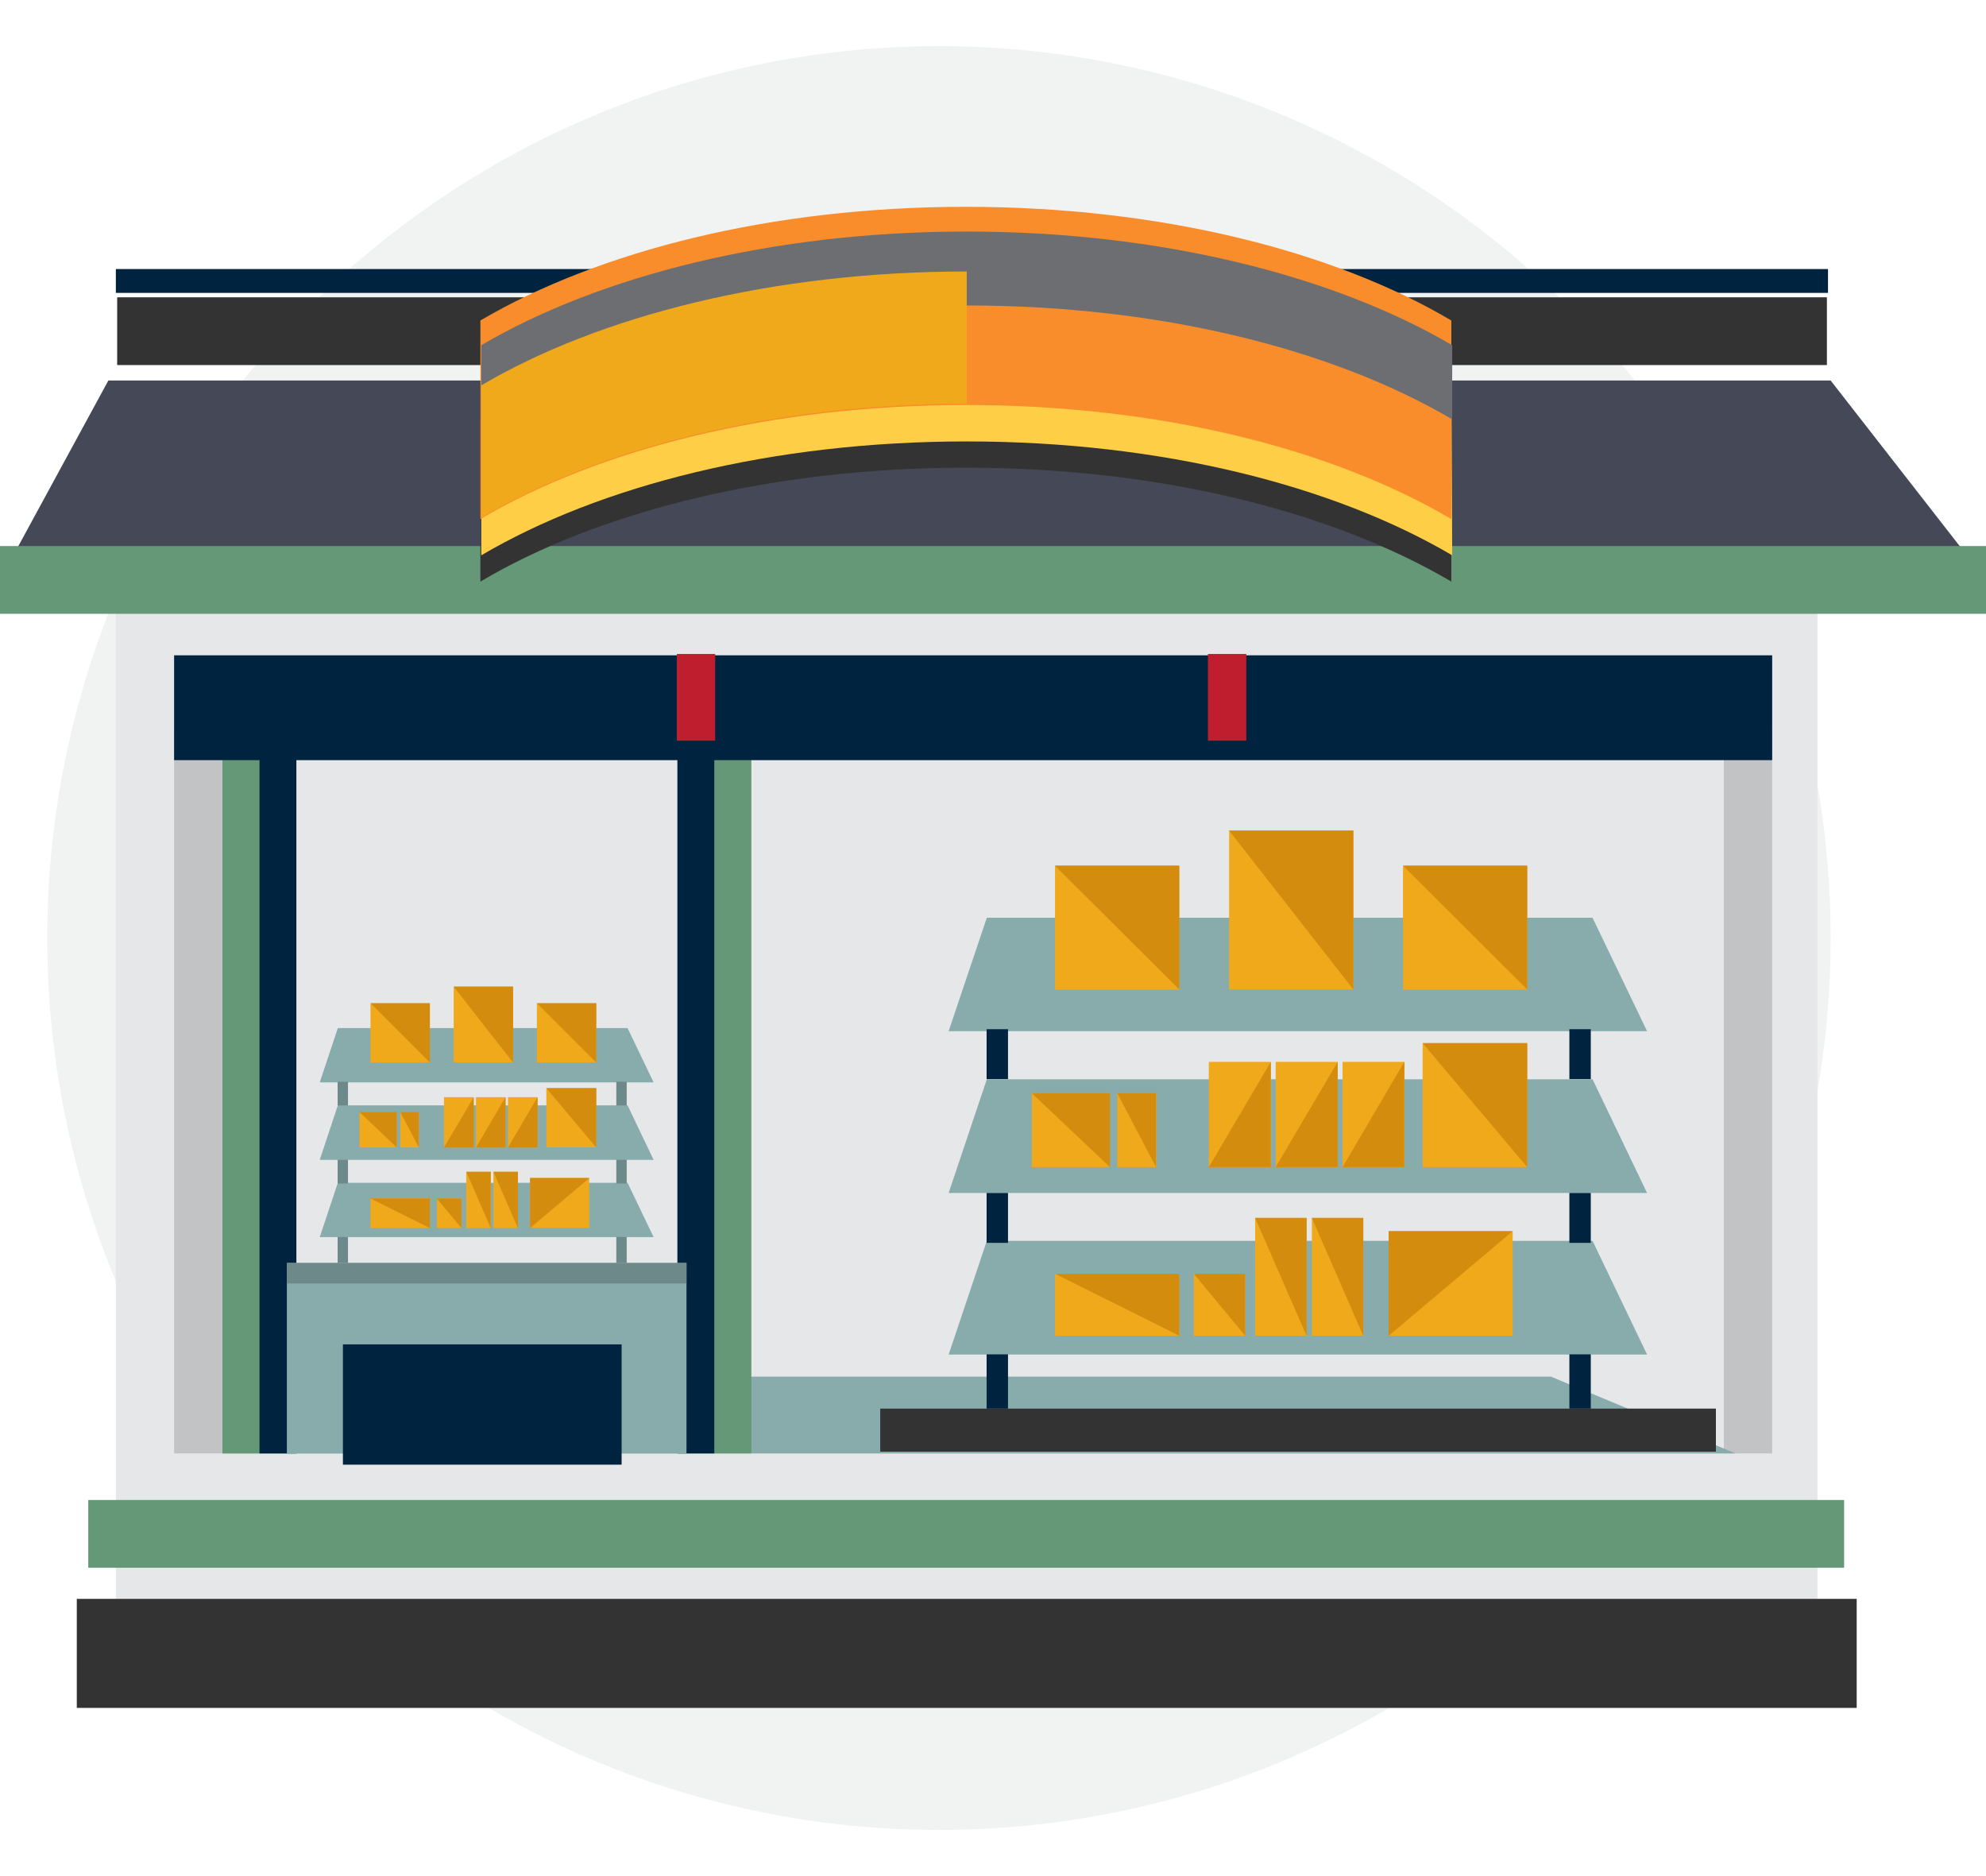 <svg id="Layer_1" data-name="Layer 1" xmlns="http://www.w3.org/2000/svg" viewBox="0 0 90 85"><defs><style>.cls-1{fill:#f1f2f2;}.cls-2{fill:#e6e7e8;}.cls-3{fill:#333;}.cls-4{fill:#454857;}.cls-5{fill:#659876;}.cls-6{fill:#00233f;}.cls-7{fill:#c2c3c4;}.cls-8{fill:#88abac;}.cls-9{fill:#ffce47;}.cls-10{fill:#f98d2b;}.cls-11{fill:#6d6e71;}.cls-12{fill:#6e8989;}.cls-13{fill:#efa91b;}.cls-14{fill:#d38c0d;}.cls-15{fill:#be1e2d;}</style></defs><circle class="cls-1" cx="42.55" cy="42.5" r="40.41"/><polygon class="cls-2" points="5.25 72.48 82.36 72.48 82.36 21.32 43.11 15 5.25 21.21 5.25 72.48"/><rect class="cls-3" x="3.48" y="72.44" width="80.66" height="4.94"/><polygon class="cls-4" points="82.96 17.24 4.91 17.24 0 26.27 90 26.27 82.96 17.24"/><rect class="cls-5" x="4" y="67.96" width="79.57" height="3.07" transform="translate(87.57 138.99) rotate(-180)"/><rect class="cls-3" x="5.3" y="13.46" width="77.48" height="3.07" transform="translate(88.09 30) rotate(-180)"/><rect class="cls-5" y="24.74" width="90" height="3.07" transform="translate(90 52.55) rotate(-180)"/><rect class="cls-6" x="43.51" y="-26.06" width="1.08" height="77.59" transform="translate(56.78 -31.32) rotate(90)"/><path class="cls-3" d="M65.77,17.35c-5.33-3.16-13.19-5.16-22-5.16s-16.63,2-22,5.16v9c5.33-3.16,13.18-5.16,22-5.16s16.63,2,22,5.16Z"/><rect class="cls-7" x="7.89" y="33.09" width="72.42" height="32.76"/><rect class="cls-2" x="11.76" y="33.09" width="66.36" height="32.76"/><rect class="cls-2" x="13.43" y="33.71" width="64.69" height="32.14"/><polygon class="cls-8" points="78.65 65.85 10.08 65.85 20.32 62.37 70.28 62.37 78.65 65.85"/><path class="cls-9" d="M65.77,16.16C60.44,13,52.58,11,43.81,11s-16.63,2-22,5.16v9C27.18,22,35,20,43.81,20s16.63,2,22,5.16Z"/><path class="cls-10" d="M65.77,14.52c-5.33-3.15-13.19-5.15-22-5.15s-16.63,2-22,5.15v9c5.33-3.16,13.18-5.17,22-5.17s16.63,2,22,5.17Z"/><path class="cls-11" d="M43.81,10.49c-8.77,0-16.63,2-22,5.15V19c5.33-3.16,13.19-5.16,22-5.16s16.63,2,22,5.16V15.64C60.44,12.49,52.58,10.49,43.81,10.49Z"/><rect class="cls-5" x="10.08" y="33.56" width="3.35" height="32.29"/><rect class="cls-6" x="11.76" y="33.56" width="1.67" height="32.29"/><rect class="cls-5" x="30.7" y="33.56" width="3.35" height="32.29" transform="translate(64.75 99.41) rotate(180)"/><rect class="cls-6" x="30.7" y="33.56" width="1.67" height="32.29" transform="translate(63.07 99.41) rotate(180)"/><rect class="cls-8" x="13" y="57.22" width="18.11" height="8.63"/><rect class="cls-6" x="15.54" y="60.91" width="12.63" height="5.45"/><polygon class="cls-8" points="28.44 46.58 15.31 46.58 14.49 49.04 29.62 49.04 28.44 46.58"/><polygon class="cls-8" points="28.44 50.08 15.31 50.08 14.49 52.55 29.62 52.55 28.44 50.08"/><polygon class="cls-8" points="28.44 53.59 15.31 53.59 14.49 56.05 29.62 56.05 28.44 53.59"/><rect class="cls-12" x="21.59" y="48.63" width="0.93" height="18.11" transform="translate(79.74 35.63) rotate(90)"/><rect class="cls-12" x="15.31" y="49" width="0.47" height="1.08" transform="translate(31.08 99.09) rotate(180)"/><rect class="cls-12" x="27.94" y="49" width="0.47" height="1.08" transform="translate(56.34 99.09) rotate(180)"/><rect class="cls-12" x="15.31" y="52.55" width="0.47" height="1.08" transform="translate(31.08 106.17) rotate(180)"/><rect class="cls-12" x="27.94" y="52.55" width="0.47" height="1.08" transform="translate(56.34 106.17) rotate(180)"/><rect class="cls-12" x="15.31" y="56.05" width="0.47" height="1.18" transform="translate(31.08 113.27) rotate(180)"/><rect class="cls-12" x="27.94" y="56.05" width="0.47" height="1.18" transform="translate(56.34 113.27) rotate(180)"/><rect class="cls-13" x="16.79" y="45.46" width="2.69" height="2.68"/><polyline class="cls-14" points="16.79 45.45 19.48 45.45 19.48 48.14"/><rect class="cls-13" x="16.79" y="54.3" width="2.69" height="1.34"/><polyline class="cls-14" points="16.79 54.3 19.48 54.3 19.48 55.64"/><rect class="cls-13" x="19.8" y="54.3" width="1.11" height="1.34"/><polyline class="cls-14" points="19.8 54.3 20.91 54.3 20.91 55.64"/><rect class="cls-13" x="21.13" y="53.09" width="1.11" height="2.55"/><polyline class="cls-14" points="21.13 53.09 22.24 53.09 22.24 55.64"/><rect class="cls-13" x="22.36" y="53.09" width="1.11" height="2.55"/><polyline class="cls-14" points="22.36 53.09 23.47 53.09 23.47 55.64"/><rect class="cls-13" x="16.29" y="50.39" width="1.69" height="1.6"/><polyline class="cls-14" points="16.29 50.38 17.98 50.38 17.98 51.99"/><rect class="cls-13" x="18.14" y="50.39" width="0.84" height="1.6"/><polyline class="cls-14" points="18.14 50.38 18.98 50.38 18.98 51.99"/><rect class="cls-13" x="20.12" y="49.71" width="1.34" height="2.28"/><polyline class="cls-14" points="21.47 49.71 21.47 51.99 20.12 51.99"/><rect class="cls-13" x="21.57" y="49.71" width="1.34" height="2.28"/><polyline class="cls-14" points="22.91 49.71 22.91 51.99 21.57 51.99"/><rect class="cls-13" x="23.02" y="49.71" width="1.34" height="2.28"/><polyline class="cls-14" points="24.36 49.71 24.36 51.99 23.02 51.99"/><rect class="cls-13" x="20.56" y="44.7" width="2.69" height="3.44"/><polyline class="cls-14" points="20.56 44.7 23.25 44.7 23.25 48.14"/><rect class="cls-13" x="24.33" y="45.46" width="2.69" height="2.68"/><polyline class="cls-14" points="24.33 45.45 27.02 45.45 27.02 48.14"/><rect class="cls-13" x="24.76" y="49.3" width="2.26" height="2.68"/><polyline class="cls-14" points="24.76 49.3 27.02 49.3 27.02 51.99"/><rect class="cls-13" x="24.02" y="53.37" width="2.68" height="2.26"/><polyline class="cls-14" points="24.02 55.64 24.02 53.37 26.71 53.37"/><polygon class="cls-8" points="72.17 41.58 44.72 41.58 42.99 46.72 74.64 46.72 72.17 41.58"/><polygon class="cls-8" points="72.17 48.9 44.72 48.9 42.99 54.05 74.64 54.05 72.17 48.9"/><polygon class="cls-8" points="72.17 56.22 44.72 56.22 42.99 61.37 74.64 61.37 72.17 56.22"/><rect class="cls-3" x="57.84" y="45.86" width="1.95" height="37.87" transform="translate(123.62 5.98) rotate(90)"/><rect class="cls-6" x="44.71" y="46.64" width="0.97" height="2.26" transform="translate(90.39 95.53) rotate(180)"/><rect class="cls-6" x="71.12" y="46.64" width="0.97" height="2.26" transform="translate(143.21 95.53) rotate(180)"/><rect class="cls-6" x="44.71" y="54.05" width="0.97" height="2.26" transform="translate(90.39 110.36) rotate(180)"/><rect class="cls-6" x="71.12" y="54.05" width="0.97" height="2.26" transform="translate(143.21 110.36) rotate(180)"/><rect class="cls-6" x="44.71" y="61.37" width="0.97" height="2.46" transform="translate(90.39 125.19) rotate(180)"/><rect class="cls-6" x="71.12" y="61.37" width="0.97" height="2.46" transform="translate(143.21 125.19) rotate(180)"/><rect class="cls-13" x="47.81" y="39.22" width="5.63" height="5.62"/><polyline class="cls-14" points="47.81 39.22 53.44 39.22 53.44 44.83"/><rect class="cls-13" x="47.81" y="57.71" width="5.63" height="2.81"/><polyline class="cls-14" points="47.81 57.71 53.44 57.71 53.44 60.52"/><rect class="cls-13" x="54.1" y="57.71" width="2.33" height="2.81"/><polyline class="cls-14" points="54.1 57.71 56.43 57.71 56.43 60.52"/><rect class="cls-13" x="56.88" y="55.18" width="2.33" height="5.34"/><polyline class="cls-14" points="56.88 55.18 59.21 55.18 59.21 60.52"/><rect class="cls-13" x="59.45" y="55.18" width="2.33" height="5.34"/><polyline class="cls-14" points="59.45 55.18 61.78 55.18 61.78 60.52"/><rect class="cls-13" x="46.76" y="49.53" width="3.53" height="3.35"/><polyline class="cls-14" points="46.76 49.53 50.3 49.53 50.3 52.88"/><rect class="cls-13" x="50.63" y="49.53" width="1.77" height="3.35"/><polyline class="cls-14" points="50.63 49.53 52.39 49.53 52.39 52.88"/><rect class="cls-13" x="54.78" y="48.11" width="2.81" height="4.76"/><polyline class="cls-14" points="57.59 48.11 57.59 52.88 54.78 52.88"/><rect class="cls-13" x="57.81" y="48.11" width="2.81" height="4.76"/><polyline class="cls-14" points="60.62 48.11 60.62 52.88 57.81 52.88"/><rect class="cls-13" x="60.84" y="48.11" width="2.81" height="4.76"/><polyline class="cls-14" points="63.64 48.11 63.64 52.88 60.84 52.88"/><rect class="cls-13" x="55.7" y="37.63" width="5.63" height="7.2"/><polyline class="cls-14" points="55.7 37.63 61.33 37.63 61.33 44.83"/><rect class="cls-13" x="63.58" y="39.22" width="5.63" height="5.62"/><polyline class="cls-14" points="63.58 39.22 69.21 39.22 69.21 44.83"/><rect class="cls-13" x="64.47" y="47.26" width="4.74" height="5.62"/><polyline class="cls-14" points="64.47 47.26 69.21 47.26 69.21 52.88"/><rect class="cls-13" x="62.93" y="55.78" width="5.62" height="4.74"/><polyline class="cls-14" points="62.93 60.52 62.93 55.78 68.55 55.78"/><rect class="cls-6" x="7.89" y="29.69" width="72.42" height="4.75"/><rect class="cls-15" x="30.67" y="29.63" width="1.74" height="3.93"/><rect class="cls-15" x="54.74" y="29.63" width="1.74" height="3.93"/><path class="cls-13" d="M43.81,12.3h0c-8.77,0-16.63,2-22,5.16v6c5.33-3.16,13.18-5.17,22-5.17h0Z"/></svg>